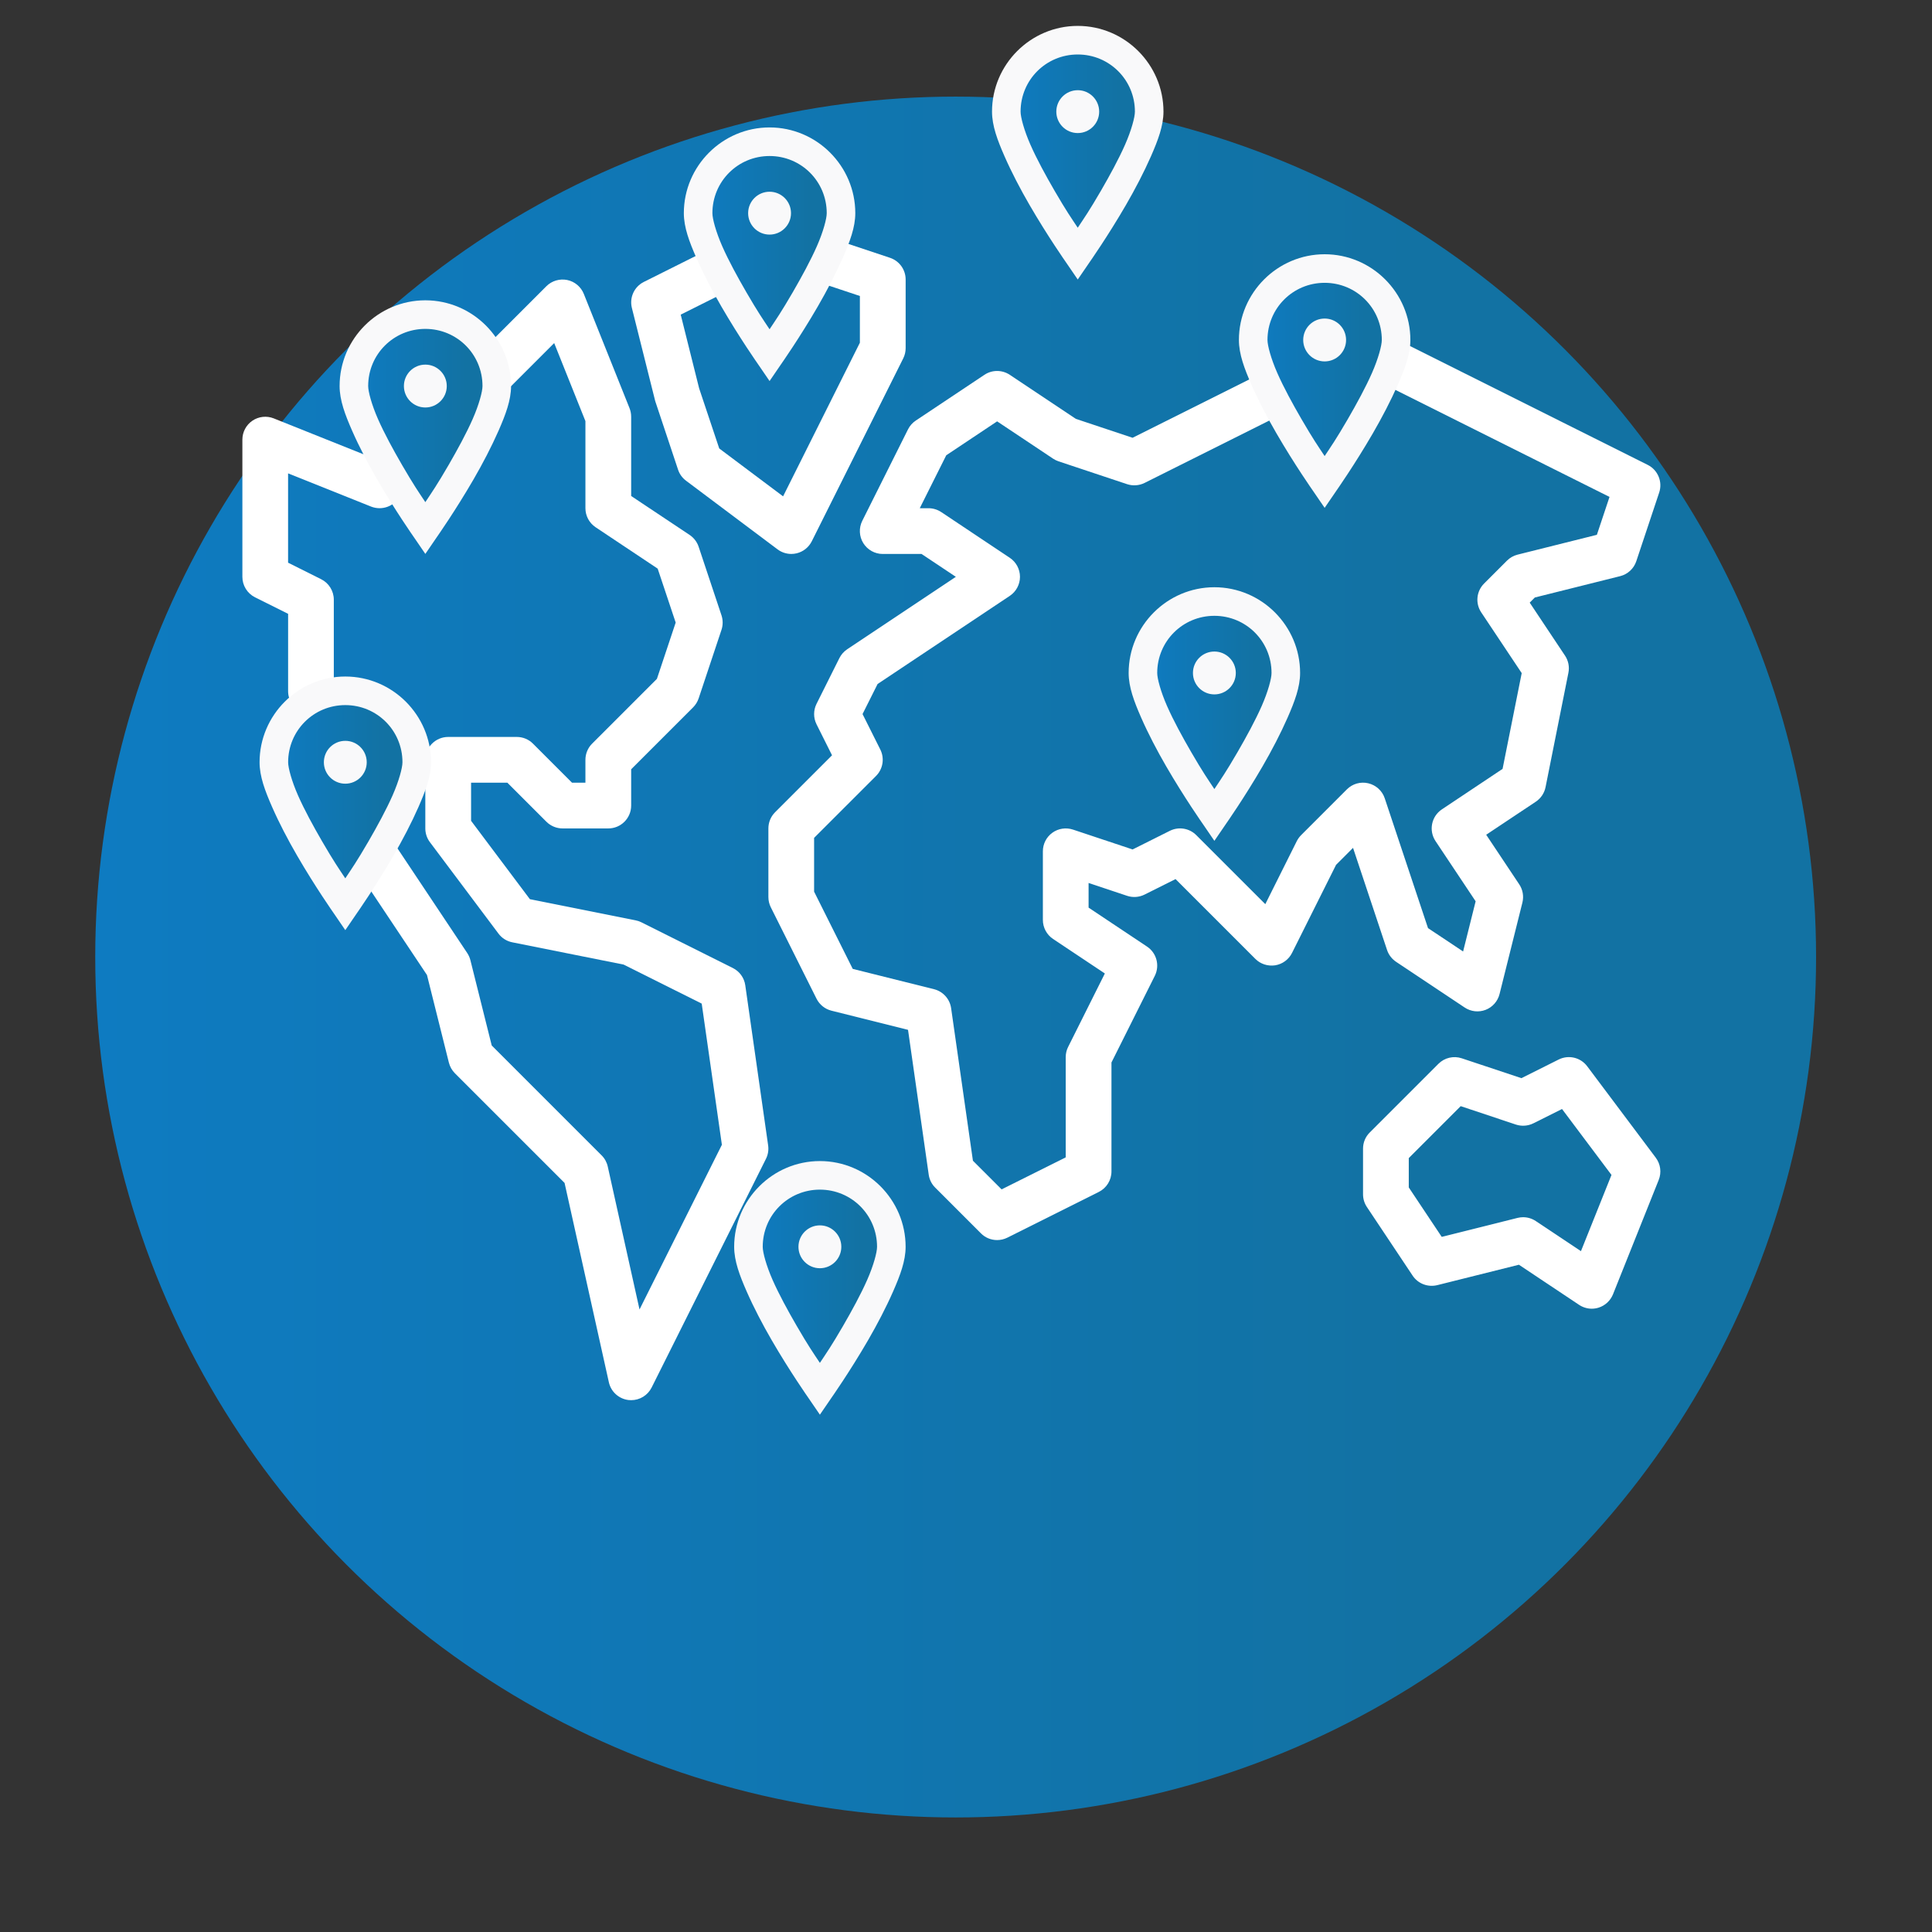 <?xml version="1.0" encoding="utf-8"?>
<!-- Generator: Adobe Illustrator 16.0.0, SVG Export Plug-In . SVG Version: 6.00 Build 0)  -->
<!DOCTYPE svg PUBLIC "-//W3C//DTD SVG 1.1//EN" "http://www.w3.org/Graphics/SVG/1.1/DTD/svg11.dtd">
<svg version="1.1" id="Layer_1" xmlns="http://www.w3.org/2000/svg" xmlns:xlink="http://www.w3.org/1999/xlink" x="0px" y="0px"
	 width="150px" height="150px" viewBox="0 0 150 150" enable-background="new 0 0 150 150" xml:space="preserve">
<rect x="0" y="0" width="150" height="150" fill="#333333" stroke="none"/>
<linearGradient id="SVGID_1_" gradientUnits="userSpaceOnUse" x1="7.394" y1="74.304" x2="141" y2="74.304">
	<stop  offset="0" style="stop-color:#0E7BC1"/>
	<stop  offset="0.769" style="stop-color:#1272A3"/>
</linearGradient>
<circle fill="url(#SVGID_1_)" cx="74.197" cy="74.304" r="66.803"/>
<path fill="#FFFFFF" d="M19.799,46.374l2.57,1.284v6.005c0,0.35,0.104,0.694,0.298,0.985l3.253,4.879v4.79
	c0,0.35,0.105,0.693,0.298,0.985l6.933,10.398l1.701,6.805c0.079,0.313,0.24,0.596,0.467,0.824l8.514,8.512l3.439,15.477
	c0.163,0.736,0.77,1.285,1.515,1.379c0.073,0.008,0.147,0.012,0.217,0.012c0.667,0,1.284-0.375,1.588-0.98l8.878-17.758
	c0.162-0.324,0.22-0.688,0.168-1.047l-1.775-12.43c-0.082-0.577-0.442-1.075-0.963-1.336l-7.103-3.551
	c-0.142-0.071-0.291-0.123-0.445-0.152l-8.212-1.643l-4.565-6.085v-2.96h2.816l3.031,3.031c0.333,0.333,0.785,0.521,1.256,0.521
	h3.551c0.98,0,1.775-0.796,1.775-1.777v-2.815l4.808-4.807c0.195-0.195,0.341-0.433,0.43-0.694l1.775-5.327
	c0.121-0.365,0.121-0.758,0-1.124l-1.775-5.327c-0.125-0.374-0.372-0.696-0.7-0.916l-4.538-3.023v-6.153
	c0-0.225-0.042-0.448-0.125-0.66l-3.552-8.878c-0.222-0.553-0.707-0.96-1.292-1.08c-0.583-0.116-1.189,0.062-1.612,0.482
	l-5.031,5.031l-4.929,1.642c-0.446,0.149-0.815,0.47-1.026,0.891l-2.822,5.645l-7.362-2.946c-0.549-0.219-1.167-0.15-1.655,0.179
	c-0.486,0.33-0.779,0.88-0.779,1.47v10.654C18.818,45.458,19.198,46.072,19.799,46.374z M22.37,36.753l6.441,2.578
	c0.86,0.339,1.835-0.03,2.249-0.854l3.221-6.444l4.628-1.543c0.262-0.087,0.499-0.235,0.694-0.43l3.424-3.423l2.425,6.059v6.762
	c0,0.592,0.296,1.146,0.79,1.477l4.82,3.214l1.398,4.187l-1.457,4.369l-5.031,5.031c-0.333,0.332-0.52,0.784-0.52,1.255v1.776
	h-1.041l-3.031-3.031c-0.332-0.334-0.784-0.52-1.255-0.52h-5.327c-0.98,0-1.776,0.794-1.776,1.775v5.328
	c0,0.382,0.125,0.758,0.355,1.065l5.327,7.103c0.261,0.35,0.643,0.589,1.072,0.674l8.646,1.73l6.059,3.029l1.566,10.96
	l-6.395,12.787l-2.466-11.098c-0.073-0.33-0.238-0.631-0.478-0.869l-8.531-8.531l-1.656-6.624c-0.051-0.198-0.134-0.386-0.246-0.554
	l-6.806-10.21V58.99c0-0.35-0.105-0.694-0.299-0.985l-3.253-4.879v-6.565c0-0.674-0.38-1.288-0.981-1.59l-2.569-1.284V36.753z"/>
<path fill="#FFFFFF" d="M50.871,31.141l1.775,5.328c0.114,0.343,0.331,0.641,0.621,0.856l7.103,5.328
	c0.311,0.233,0.685,0.355,1.065,0.355c0.137,0,0.273-0.016,0.409-0.047c0.513-0.121,0.945-0.464,1.181-0.934l7.103-14.205
	c0.123-0.244,0.186-0.517,0.186-0.793v-5.327c0-0.766-0.487-1.442-1.214-1.686l-5.327-1.775c-0.181-0.06-0.371-0.091-0.562-0.091
	h-5.326c-0.276,0-0.549,0.064-0.794,0.187l-7.103,3.551c-0.745,0.371-1.131,1.211-0.929,2.019L50.871,31.141z M58.302,21.701h4.62
	l3.839,1.28v3.628l-5.962,11.927l-4.958-3.718l-1.561-4.669l-1.43-5.721L58.302,21.701z"/>
<path fill="#FFFFFF" d="M127.928,36.093l-21.309-10.654c-0.499-0.25-1.089-0.25-1.588,0l-17.098,8.55l-4.406-1.469l-5.128-3.42
	c-0.597-0.397-1.373-0.397-1.97,0l-5.327,3.552c-0.257,0.171-0.466,0.406-0.604,0.683l-3.552,7.103
	c-0.275,0.551-0.245,1.205,0.078,1.729c0.325,0.522,0.896,0.843,1.511,0.843h3.014l2.663,1.775l-8.438,5.625
	c-0.258,0.172-0.465,0.408-0.604,0.684l-1.775,3.552c-0.25,0.501-0.25,1.089,0,1.589l1.203,2.406l-4.421,4.421
	c-0.333,0.332-0.52,0.785-0.52,1.256v5.327c0,0.275,0.064,0.549,0.186,0.793l3.552,7.103c0.233,0.463,0.655,0.803,1.157,0.928
	l5.946,1.488l1.607,11.246c0.053,0.381,0.23,0.732,0.502,1.002l3.552,3.553c0.34,0.344,0.795,0.521,1.256,0.521
	c0.267,0,0.541-0.061,0.793-0.186l7.104-3.553c0.602-0.301,0.981-0.914,0.981-1.59v-8.459l3.365-6.727
	c0.399-0.801,0.142-1.776-0.605-2.272l-4.536-3.023v-1.915l2.991,0.998c0.447,0.149,0.936,0.113,1.355-0.096l2.406-1.203
	l6.197,6.197c0.402,0.403,0.976,0.583,1.54,0.497c0.562-0.092,1.048-0.447,1.304-0.958l3.422-6.845l1.316-1.316l2.641,7.928
	c0.124,0.375,0.371,0.695,0.699,0.917l5.329,3.551c0.479,0.319,1.084,0.389,1.626,0.18c0.537-0.208,0.941-0.667,1.081-1.227
	l1.774-7.102c0.12-0.484,0.033-1-0.246-1.415l-2.565-3.85l3.851-2.566c0.393-0.261,0.665-0.668,0.757-1.129l1.774-8.878
	c0.094-0.461,0-0.941-0.262-1.333l-2.742-4.116l0.399-0.399l6.625-1.657c0.589-0.147,1.06-0.585,1.252-1.161l1.776-5.328
	C129.098,37.405,128.718,36.489,127.928,36.093z M123.981,41.522l-6.156,1.54c-0.314,0.079-0.598,0.24-0.826,0.468l-1.774,1.775
	c-0.6,0.598-0.693,1.536-0.222,2.241l3.142,4.714l-1.486,7.436l-4.713,3.144c-0.815,0.543-1.035,1.646-0.492,2.463l3.114,4.673
	l-0.973,3.896l-2.725-1.814l-3.359-10.078c-0.194-0.584-0.678-1.023-1.276-1.166c-0.602-0.144-1.229,0.037-1.664,0.472l-3.551,3.552
	c-0.135,0.135-0.247,0.292-0.335,0.461l-2.447,4.899l-5.361-5.36c-0.539-0.54-1.366-0.675-2.049-0.334l-2.893,1.447l-4.629-1.542
	c-0.546-0.179-1.138-0.09-1.602,0.245c-0.464,0.334-0.736,0.871-0.736,1.44v5.328c0,0.594,0.297,1.146,0.789,1.477l4.023,2.681
	l-2.85,5.7c-0.125,0.247-0.188,0.521-0.188,0.796v7.781l-4.978,2.486l-2.227-2.225l-1.693-11.845
	c-0.102-0.714-0.627-1.296-1.327-1.472l-6.311-1.577l-3-5.998v-4.173l4.808-4.807c0.54-0.54,0.674-1.366,0.334-2.049l-1.381-2.758
	l1.169-2.334L78.4,46.263c0.494-0.331,0.791-0.886,0.791-1.478c0-0.593-0.297-1.148-0.791-1.478l-5.327-3.552
	c-0.291-0.193-0.635-0.297-0.985-0.297H71.41l2.057-4.111l3.949-2.633l4.341,2.894c0.131,0.087,0.273,0.156,0.422,0.208l5.328,1.775
	c0.446,0.147,0.936,0.112,1.357-0.096l16.961-8.481l19.137,9.567L123.981,41.522z"/>
<path fill="#FFFFFF" d="M128.556,89.887l-5.328-7.104c-0.514-0.685-1.445-0.906-2.215-0.521l-2.892,1.447l-4.63-1.543
	c-0.637-0.213-1.341-0.045-1.814,0.43l-5.328,5.328c-0.336,0.33-0.523,0.783-0.523,1.252v3.553c0,0.35,0.106,0.695,0.3,0.984
	l3.551,5.328c0.416,0.625,1.177,0.914,1.908,0.738l6.343-1.586l4.672,3.115c0.293,0.195,0.637,0.299,0.984,0.299
	c0.179,0,0.354-0.027,0.525-0.08c0.513-0.16,0.922-0.541,1.123-1.035l3.549-8.879C129.013,91.035,128.927,90.383,128.556,89.887z
	 M122.745,97.139l-3.506-2.336c-0.292-0.195-0.636-0.299-0.985-0.299c-0.141,0-0.287,0.018-0.429,0.053l-5.89,1.473l-2.558-3.838
	v-2.279l4.031-4.031l4.287,1.43c0.445,0.146,0.934,0.111,1.354-0.096l2.226-1.113l3.84,5.119L122.745,97.139z"/>
<g>
	<linearGradient id="SVGID_2_" gradientUnits="userSpaceOnUse" x1="78.202" y1="11.279" x2="89.404" y2="11.279">
		<stop  offset="0" style="stop-color:#0E7BC1"/>
		<stop  offset="0.769" style="stop-color:#1272A3"/>
	</linearGradient>
	<path fill="url(#SVGID_2_)" d="M83.676,3.022c0,0-6.814,1.735-5.236,6.784l4.891,9.729l4.182-5.883l1.893-5.187l-2.445-4.97
		L83.676,3.022z"/>
	<path fill="#F9F9FA" d="M83.676,2.011c-3.662,0-6.656,2.995-6.656,6.656c0,1.101,0.425,2.223,0.971,3.467
		c0.546,1.244,1.235,2.561,1.941,3.778c1.412,2.436,2.843,4.472,2.843,4.472l0.901,1.317l0.901-1.317c0,0,1.431-2.037,2.843-4.472
		c0.706-1.218,1.395-2.535,1.941-3.778c0.545-1.244,0.971-2.366,0.971-3.467C90.332,5.006,87.338,2.011,83.676,2.011z M83.676,4.23
		c2.461,0,4.438,1.976,4.438,4.437c0,0.429-0.27,1.443-0.764,2.566c-0.494,1.122-1.191,2.396-1.871,3.571
		c-0.906,1.56-1.296,2.114-1.803,2.877c-0.508-0.763-0.897-1.317-1.803-2.877c-0.681-1.174-1.378-2.449-1.872-3.571
		c-0.494-1.123-0.763-2.137-0.763-2.566C79.238,6.206,81.215,4.23,83.676,4.23z M83.676,7.003c-0.919,0-1.664,0.745-1.664,1.664
		c0,0.919,0.745,1.664,1.664,1.664c0.918,0,1.664-0.745,1.664-1.664C85.34,7.749,84.594,7.003,83.676,7.003z"/>
</g>
<g>
	<linearGradient id="SVGID_3_" gradientUnits="userSpaceOnUse" x1="54.275" y1="19.162" x2="65.477" y2="19.162">
		<stop  offset="0" style="stop-color:#0E7BC1"/>
		<stop  offset="0.769" style="stop-color:#1272A3"/>
	</linearGradient>
	<path fill="url(#SVGID_3_)" d="M59.749,10.905c0,0-6.814,1.735-5.236,6.784l4.891,9.729l4.182-5.883l1.893-5.187l-2.445-4.97
		L59.749,10.905z"/>
	<path fill="#F9F9FA" d="M59.749,9.894c-3.662,0-6.656,2.995-6.656,6.656c0,1.101,0.425,2.223,0.971,3.467
		c0.546,1.244,1.235,2.561,1.941,3.778c1.412,2.436,2.843,4.472,2.843,4.472l0.901,1.317l0.901-1.317c0,0,1.431-2.037,2.843-4.472
		c0.706-1.218,1.395-2.535,1.941-3.778c0.545-1.244,0.971-2.366,0.971-3.467C66.405,12.889,63.411,9.894,59.749,9.894z
		 M59.749,12.113c2.461,0,4.438,1.976,4.438,4.437c0,0.429-0.27,1.443-0.764,2.566c-0.494,1.122-1.191,2.396-1.871,3.571
		c-0.906,1.56-1.296,2.114-1.803,2.877c-0.508-0.763-0.897-1.317-1.803-2.877c-0.681-1.174-1.378-2.449-1.872-3.571
		c-0.494-1.123-0.763-2.137-0.763-2.566C55.311,14.089,57.288,12.113,59.749,12.113z M59.749,14.886
		c-0.919,0-1.664,0.745-1.664,1.664c0,0.919,0.745,1.664,1.664,1.664c0.918,0,1.664-0.745,1.664-1.664
		C61.413,15.631,60.667,14.886,59.749,14.886z"/>
</g>
<g>
	<linearGradient id="SVGID_4_" gradientUnits="userSpaceOnUse" x1="97.371" y1="29.008" x2="108.573" y2="29.008">
		<stop  offset="0" style="stop-color:#0E7BC1"/>
		<stop  offset="0.769" style="stop-color:#1272A3"/>
	</linearGradient>
	<path fill="url(#SVGID_4_)" d="M102.845,20.751c0,0-6.814,1.735-5.236,6.784l4.891,9.729l4.182-5.883l1.893-5.187l-2.445-4.97
		L102.845,20.751z"/>
	<path fill="#F9F9FA" d="M102.845,19.74c-3.662,0-6.656,2.995-6.656,6.656c0,1.101,0.425,2.223,0.971,3.467
		c0.546,1.244,1.235,2.561,1.941,3.778c1.412,2.436,2.843,4.472,2.843,4.472l0.901,1.317l0.901-1.317c0,0,1.431-2.037,2.843-4.472
		c0.706-1.218,1.395-2.535,1.941-3.778c0.545-1.244,0.971-2.366,0.971-3.467C109.501,22.734,106.507,19.74,102.845,19.74z
		 M102.845,21.958c2.461,0,4.438,1.976,4.438,4.437c0,0.429-0.27,1.443-0.764,2.566c-0.494,1.122-1.191,2.396-1.871,3.571
		c-0.906,1.56-1.296,2.114-1.803,2.877c-0.508-0.763-0.897-1.317-1.803-2.877c-0.681-1.174-1.378-2.449-1.872-3.571
		c-0.494-1.123-0.763-2.137-0.763-2.566C98.407,23.935,100.384,21.958,102.845,21.958z M102.845,24.732
		c-0.919,0-1.664,0.745-1.664,1.664c0,0.919,0.745,1.664,1.664,1.664c0.918,0,1.664-0.745,1.664-1.664
		C104.509,25.477,103.763,24.732,102.845,24.732z"/>
</g>
<g>
	<linearGradient id="SVGID_5_" gradientUnits="userSpaceOnUse" x1="21.335" y1="61.793" x2="32.538" y2="61.793">
		<stop  offset="0" style="stop-color:#0E7BC1"/>
		<stop  offset="0.769" style="stop-color:#1272A3"/>
	</linearGradient>
	<path fill="url(#SVGID_5_)" d="M26.809,53.537c0,0-6.814,1.735-5.236,6.784l4.891,9.729l4.182-5.884l1.893-5.187l-2.445-4.97
		L26.809,53.537z"/>
	<path fill="#F9F9FA" d="M26.809,52.525c-3.662,0-6.656,2.995-6.656,6.656c0,1.101,0.425,2.223,0.971,3.467
		c0.546,1.244,1.235,2.561,1.941,3.778c1.412,2.436,2.843,4.472,2.843,4.472l0.901,1.318l0.901-1.318c0,0,1.431-2.036,2.843-4.472
		c0.706-1.218,1.395-2.535,1.941-3.778c0.545-1.244,0.971-2.366,0.971-3.467C33.465,55.52,30.471,52.525,26.809,52.525z
		 M26.809,54.744c2.461,0,4.438,1.976,4.438,4.437c0,0.429-0.27,1.443-0.764,2.566c-0.494,1.122-1.191,2.396-1.871,3.571
		c-0.906,1.56-1.296,2.113-1.803,2.877c-0.508-0.764-0.897-1.317-1.803-2.877c-0.681-1.175-1.378-2.449-1.872-3.571
		c-0.494-1.123-0.763-2.137-0.763-2.566C22.372,56.72,24.348,54.744,26.809,54.744z M26.809,57.518
		c-0.919,0-1.664,0.745-1.664,1.664c0,0.919,0.745,1.664,1.664,1.664c0.918,0,1.664-0.745,1.664-1.664
		C28.473,58.263,27.727,57.518,26.809,57.518z"/>
</g>
<g>
	<linearGradient id="SVGID_6_" gradientUnits="userSpaceOnUse" x1="27.549" y1="32.584" x2="38.752" y2="32.584">
		<stop  offset="0" style="stop-color:#0E7BC1"/>
		<stop  offset="0.769" style="stop-color:#1272A3"/>
	</linearGradient>
	<path fill="url(#SVGID_6_)" d="M33.023,24.328c0,0-6.814,1.735-5.236,6.784l4.891,9.729l4.182-5.883l1.893-5.187l-2.445-4.97
		L33.023,24.328z"/>
	<path fill="#F9F9FA" d="M33.023,23.316c-3.662,0-6.656,2.995-6.656,6.656c0,1.101,0.425,2.223,0.971,3.467
		c0.546,1.244,1.235,2.561,1.941,3.778c1.412,2.436,2.843,4.472,2.843,4.472l0.901,1.317l0.901-1.317c0,0,1.431-2.037,2.843-4.472
		c0.706-1.218,1.395-2.535,1.941-3.778c0.545-1.244,0.971-2.366,0.971-3.467C39.679,26.311,36.685,23.316,33.023,23.316z
		 M33.023,25.535c2.461,0,4.438,1.976,4.438,4.437c0,0.429-0.27,1.443-0.764,2.566c-0.494,1.122-1.191,2.396-1.871,3.571
		c-0.906,1.56-1.296,2.114-1.803,2.877c-0.508-0.763-0.897-1.317-1.803-2.877c-0.681-1.174-1.378-2.449-1.872-3.571
		c-0.494-1.123-0.763-2.137-0.763-2.566C28.585,27.511,30.562,25.535,33.023,25.535z M33.023,28.309
		c-0.919,0-1.664,0.745-1.664,1.664c0,0.919,0.745,1.664,1.664,1.664c0.918,0,1.664-0.745,1.664-1.664
		C34.687,29.054,33.941,28.309,33.023,28.309z"/>
</g>
<g>
	<linearGradient id="SVGID_7_" gradientUnits="userSpaceOnUse" x1="58.182" y1="99.413" x2="69.384" y2="99.413">
		<stop  offset="0" style="stop-color:#0E7BC1"/>
		<stop  offset="0.769" style="stop-color:#1272A3"/>
	</linearGradient>
	<path fill="url(#SVGID_7_)" d="M63.656,91.156c0,0-6.814,1.734-5.236,6.783l4.891,9.73l4.182-5.884l1.893-5.187l-2.445-4.971
		L63.656,91.156z"/>
	<path fill="#F9F9FA" d="M63.656,90.145c-3.662,0-6.656,2.995-6.656,6.656c0,1.102,0.425,2.223,0.971,3.467s1.235,2.561,1.941,3.779
		c1.412,2.436,2.843,4.472,2.843,4.472l0.901,1.317l0.901-1.317c0,0,1.431-2.036,2.843-4.472c0.706-1.219,1.395-2.535,1.941-3.779
		c0.545-1.244,0.971-2.365,0.971-3.467C70.312,93.14,67.318,90.145,63.656,90.145z M63.656,92.363c2.461,0,4.438,1.977,4.438,4.438
		c0,0.43-0.27,1.443-0.764,2.566c-0.494,1.121-1.191,2.396-1.871,3.57c-0.906,1.561-1.296,2.114-1.803,2.877
		c-0.508-0.763-0.897-1.316-1.803-2.877c-0.681-1.174-1.378-2.449-1.872-3.57c-0.494-1.123-0.763-2.137-0.763-2.566
		C59.218,94.34,61.195,92.363,63.656,92.363z M63.656,95.137c-0.919,0-1.664,0.746-1.664,1.664c0,0.919,0.745,1.664,1.664,1.664
		c0.918,0,1.664-0.745,1.664-1.664C65.32,95.883,64.574,95.137,63.656,95.137z"/>
</g>
<g>
	<linearGradient id="SVGID_8_" gradientUnits="userSpaceOnUse" x1="88.811" y1="54.861" x2="100.013" y2="54.861">
		<stop  offset="0" style="stop-color:#0E7BC1"/>
		<stop  offset="0.769" style="stop-color:#1272A3"/>
	</linearGradient>
	<path fill="url(#SVGID_8_)" d="M94.284,46.604c0,0-6.814,1.735-5.236,6.784l4.891,9.729l4.182-5.883l1.893-5.187l-2.445-4.97
		L94.284,46.604z"/>
	<path fill="#F9F9FA" d="M94.284,45.593c-3.662,0-6.656,2.995-6.656,6.656c0,1.101,0.425,2.223,0.971,3.467
		c0.546,1.244,1.235,2.561,1.941,3.778c1.412,2.436,2.843,4.472,2.843,4.472l0.901,1.317l0.901-1.317c0,0,1.431-2.037,2.843-4.472
		c0.706-1.218,1.395-2.535,1.941-3.778c0.545-1.244,0.971-2.366,0.971-3.467C100.94,48.588,97.946,45.593,94.284,45.593z
		 M94.284,47.812c2.461,0,4.438,1.976,4.438,4.437c0,0.429-0.27,1.443-0.764,2.566c-0.494,1.122-1.191,2.396-1.871,3.571
		c-0.906,1.56-1.296,2.114-1.803,2.877c-0.508-0.763-0.897-1.317-1.803-2.877c-0.681-1.174-1.378-2.449-1.872-3.571
		c-0.494-1.123-0.763-2.137-0.763-2.566C89.847,49.788,91.823,47.812,94.284,47.812z M94.284,50.585
		c-0.919,0-1.664,0.745-1.664,1.664c0,0.919,0.745,1.664,1.664,1.664c0.918,0,1.664-0.745,1.664-1.664
		C95.948,51.331,95.202,50.585,94.284,50.585z"/>
</g>
</svg>

